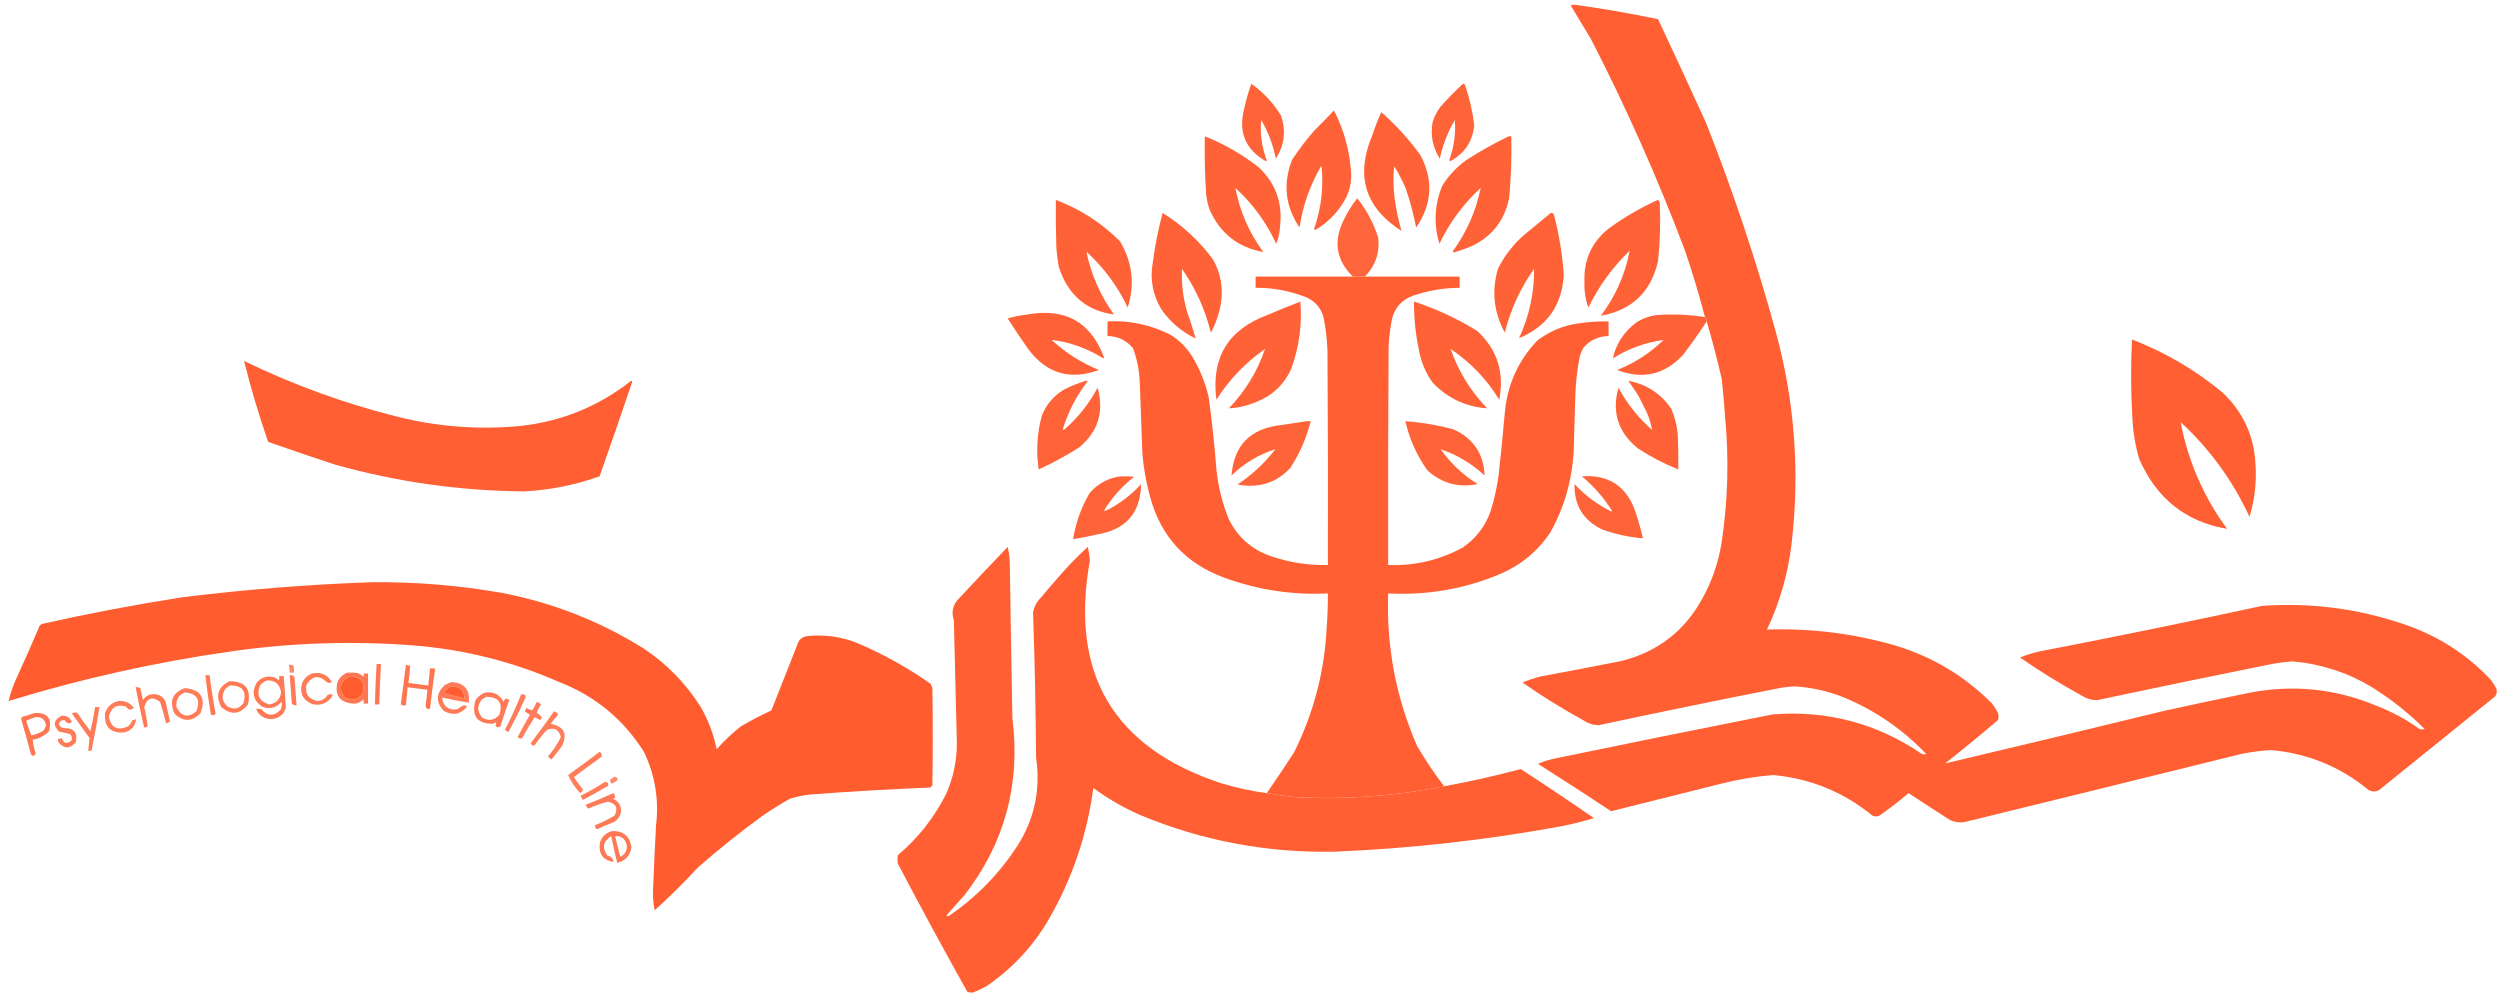 <svg version="1.2" xmlns="http://www.w3.org/2000/svg" viewBox="0 0 2904 1156" width="100" height="40">
	<title>khateSalamat</title>
	<style>
		.s0 { opacity: .98;fill: #ff5c2f } 
		.s1 { opacity: .95;fill: #ff5c2f } 
		.s2 { opacity: .96;fill: #ff5c2f } 
		.s3 { opacity: .94;fill: #ff5c2f } 
		.s4 { opacity: .99;fill: #ff5c2f } 
		.s5 { opacity: .84;fill: #ff5c2f } 
		.s6 { opacity: .73;fill: #ff5c2f } 
		.s7 { opacity: .83;fill: #ff5c2f } 
		.s8 { opacity: .81;fill: #ff5c2f } 
		.s9 { opacity: .82;fill: #ff5c2f } 
		.s10 { opacity: .8;fill: #ff5c2f } 
		.s11 { opacity: .79;fill: #ff5c2f } 
	</style>
	<g>
		<path fill-rule="evenodd" class="s0" d="m1982.5 370.5q0.6-3.3-2-5-10.3-39.4-23.5-78-47.5-125.6-109-245-11.8-19.5-23.5-39 1.8-0.5 3.5-1 49.4 6.8 98 17 28.4 60.3 56 121 47.1 119.3 81 243 32.8 121.3 18 246-6.2 51.9-28.5 99 76-2.6 149 18.5 65 19.6 112.5 67.5 3.9 5.2 7 11 1 4 0 8-30.3 25.8-61.5 50.5 127-30 254-61 49.4-10.9 99-21 76.3-14.9 148 15 26.8 10.4 50 27 3 1 6 0-28.3-28.1-62-49-42.3-25.3-91.5-29.5-13.4 0.9-26.5 3.5-100.4 20.2-200.5 41.5-8.9 0.2-16.5-4.5-37.8-20.6-73-45 10.6-4.4 22-7 129.8-25 259-53 84.2-6 164 21 59 19.6 101.5 64.5 3.9 5.2 7 11 1 4.5-1.5 8.5-67.5 54.5-135 109-6 3-12 0-49.4-40.8-113.5-46.5-17.4 1-34.5 4.5-160.5 39.7-321 79-8.8 1.6-17-2-24.4-15.6-48.5-31.5-16.6 14.2-34.5 26.5-3.5 1-7 0-50.5-41.4-115.5-47.5-31.6 2.5-62.5 10.5-63 15.8-126 31.5-42.2-27.9-85-55 10-4.4 21-6.5 125.9-26.1 252-51 94.7-7.3 173 46 2.5 1 5 0-40.3-42.2-94-65-28.4-11.7-59-13.5-7.5 0.4-15 1.5-106.2 20.8-212 43.5-9.9 0.1-18-5.5-36.8-20.1-71-44 10.2-4.2 21-7 47.1-8.7 94-18 63.5-16 94.5-73.5 16.7-30.6 22-65 10.7-71.7 4-144-1.6-22.5-4-45-7.7-33.8-17.5-67z"/>
	</g>
	<g>
		<path fill-rule="evenodd" class="s1" d="m1453.5 94.5q21.1 14.9 34.5 37 9.1 26.4-6 50-4.7-23.9-17-45-2.3 24.1 6.5 47-0.5 0.5-1 1-35.4-20.2-25.5-60 3.3-15.3 8.5-30z"/>
	</g>
	<g>
		<path fill-rule="evenodd" class="s1" d="m1699.5 94.5q1.9 0.1 2.5 2 7.6 22.5 10.5 46-2.8 28.6-28 42-0.5-0.8-1-1.5 8.2-22.6 6.5-46.5-12.4 21.1-17.5 45-12.3-19.3-8.5-42 2.9-9.8 9-18 12.6-14.3 26.5-27z"/>
	</g>
	<g>
		<path fill-rule="evenodd" class="s2" d="m1549.5 125.5q17.8 34.4 20 73.5 0.6 17.5-8.5 32.5-12.5 20.8-33.5 33-0.5-0.8-1-1.5 12.5-35.9 8.5-73.5-19.7 33.5-25.5 72-25-37.2-8.5-79 11.9-17.9 26-34 11.6-11.3 22.5-23z"/>
	</g>
	<g>
		<path fill-rule="evenodd" class="s2" d="m1604.5 127.5q25.6 22.4 45.5 50 22.9 43.4-5 84-4.4-22.9-12-45-5.6-13.7-13.5-26-1.9 18.5 0.5 37 2.6 19.4 8 38-63.6-40.7-34-111 4.5-13.8 10.5-27z"/>
	</g>
	<g>
		<path fill-rule="evenodd" class="s2" d="m1399.5 155.5q33.6 13.5 62 35.5 29.9 27.6 25.5 68.5-0.6 10.9-4.5 21-17.1-37.2-47.5-65 7.8 40.9 32.5 74.5-44.4-8.1-62.5-49.5-3-8.8-4-18-2.1-33.5-1.5-67z"/>
	</g>
	<g>
		<path fill-rule="evenodd" class="s2" d="m1752.5 155.5q1.5 0 3 0 0.9 36.1-2.5 72-8.3 39.9-45.5 56.5-9.1 3.5-18.5 6.5-1.9-0.5-1-2 23.8-33.1 32-73-30.4 27.9-48 65-10.1-34 3-67 11.1-18.1 28.5-30.5 23.7-15.3 49-27.5z"/>
	</g>
	<g>
		<path fill-rule="evenodd" class="s3" d="m1585.5 318.5q-1 0-2 0 0.3-13-0.5-26-6.4-41.9-10 1-1.1 12.6 0.5 25-1 0-2 0-28.4-27.9-11.5-64 6.8-14.5 16.5-27 16.5 20.5 24.5 46 2.8 26.2-15.5 45zm-2 0q0.3-13-0.5-26-6.4-41.9-10 1-1.1 12.6 0.5 25 5 0 10 0z"/>
	</g>
	<g>
		<path fill-rule="evenodd" class="s2" d="m1226.5 229.5q42.5 15.9 74.5 48 21.6 36.4 9 77-17.6-37.1-48-65 8.1 39.9 32 73-48.2-6.5-64-55-2.2-11.9-3-24-0.8-27-0.5-54z"/>
	</g>
	<g>
		<path fill-rule="evenodd" class="s2" d="m1925.5 229.5q2.1 0.6 2.5 3 1.5 34.1-2 68-12.3 53.8-66.5 63.5 25.6-33.9 33.5-75.5-29.9 28.8-48 66-5-14.2-4.5-29.5-1.6-39.1 29-63 26.4-19 56-32.5z"/>
	</g>
	<g>
		<path fill-rule="evenodd" class="s2" d="m1350.5 244.5q34.2 21.4 58.5 54 13.7 24.3 9 52-2.9 17.5-11.5 33-9.9-40.2-33.5-74-1.2 25.5 6 50 5.4 15.6 10 31-24.5-11.8-40-34-15-25.2-10-54 3.9-29.4 11.5-58z"/>
	</g>
	<g>
		<path fill-rule="evenodd" class="s2" d="m1801.5 244.5q2.4-0.2 3.5 2 9.2 34.7 11.5 70.5-3.4 52.9-52 73 17.8-38.3 17.5-80.5-23.9 33.7-34 74-19.3-35.3-8-74 11.2-22.7 30.5-39.5 15.6-12.8 31-25.5z"/>
	</g>
	<g>
		<path fill-rule="evenodd" class="s0" d="m1571.5 318.5q1 0 2 0 5 0 10 0 1 0 2 0 55 0 110 0 0 6.5 0 13-28.3 0.2-55 9.5-18.7 7.2-23.5 26.5-3.2 15.8-4 32-0.8 127-0.5 254 46.4 1.7 87-20.5 26.6-18.7 34.5-50.5 4.7-17.3 7-35 3.9-35.5 7-71 4.4-48.5 37.5-83.5 20.8-16.1 47-20 17.9-2.8 36-2.5 0 8.5 0 17-18.1 0.4-29.5 14-2.6 4.8-4 10-4.1 20.8-5 42-1 33.5-2 67-2.5 50.7-27 95-22 32.9-58.5 48.5-62.3 26.1-130 22.5-3.3 92.4 33.5 177 14.3 24.6 31.5 47-86.5 17.4-175 12.5-15.8-1.7-31-4.5 16-23.2 31.5-47 34-68 38-144 1.5-20.5 1.5-41-62.5 3.1-121-18.5-66.8-24.8-85.5-93.5-6.8-24.6-9-50-1.5-41-3-82-0.6-21.2-8-41-11.5-13.6-29.5-14 0-8.5 0-17 38.6-1.9 73 15.5 15.8 9.8 25.5 25.5 13.2 22 19 47 5.7 41.9 9 84 3 29.5 14 57 15.3 31.7 48.5 43.5 32.5 11.3 67 10.5 0.3-124-0.5-248-0.6-18.7-4-37-3.4-17.6-19.5-25.5-28.8-11.7-60-11.5 0-6.5 0-13 56.5 0 113 0z"/>
	</g>
	<g>
		<path fill-rule="evenodd" class="s2" d="m1510.5 347.5q3.3 39.6-10.5 78-12.4 27.4-40.5 38.5-15.6 6.7-32 7.5 28.8-30.2 42-69-34.2 23.9-56.5 59-9.6-73 59.5-98.5 19-8.2 38-15.5z"/>
	</g>
	<g>
		<path fill-rule="evenodd" class="s2" d="m1642.5 347.5q39.1 12.8 74 34.5 34.3 32.6 25 79.5-21.8-35.6-56.5-59 13.6 39.1 42.5 69-37.4-2.6-63.5-30-12.4-17.6-16-39-5.7-27.2-5.5-55z"/>
	</g>
	<g>
		<path fill-rule="evenodd" class="s2" d="m1193.5 362.5q65.9-11.8 89 50-0.5 0.5-1 1-27.7-17.5-60-21.5 24.3 22.4 55 35-49.7 18.2-81.5-23.5-12.8-17.9-24.5-36.5 11.4-3.1 23-4.5z"/>
	</g>
	<g>
		<path fill-rule="evenodd" class="s2" d="m1980.5 365.5q2.6 1.7 2 5-13 19.9-27.5 39-32.2 34.5-76.5 17.5 30.5-12.2 54-35-31.8 4.4-59 21.5 5.6-25.4 27-41.5 11.8-7.8 26-9 27.2-1.7 54 2.5z"/>
	</g>
	<g>
		<path fill-rule="evenodd" class="s0" d="m2476.5 391.5q57.7 22.3 105 61.5 36 33.8 38.5 83.5 2.1 31.2-7 61-29-62.9-80-110 13 68.1 54 124-71.9-12.2-102-81-6.8-23-8-47-2.7-46-0.5-92z"/>
	</g>
	<g>
		<path fill-rule="evenodd" class="s0" d="m283.5 416.5q85.1 41.3 177 64.5 71.1 17.9 144 11 71.6-7.9 128-52 1.2-1 2 0.5-18.7 55.1-38 110-42.2 15-87 17.5-112-0.8-220-31-39.2-12.8-78-26.5-16.1-46.3-28-94z"/>
	</g>
	<g>
		<path fill-rule="evenodd" class="s1" d="m1261.5 439.5q1.1-0.2 2 0.5-19.6 25.2-29 56 1 1 2 0 23.8-20.8 38.5-48.5 11.6 42-21.5 69.5-22.6 14.3-47 25.5-4.6-31.3 3.5-62 7.6-19.6 25.5-30.5 12.6-6.6 26-10.5z"/>
	</g>
	<g>
		<path fill-rule="evenodd" class="s2" d="m1891.5 439.5q31.3 6 49.5 32 6.8 15.3 8 32 0.8 19.5 0.5 39-24.8-9.9-47-24.5-34.4-27.7-22.5-70.5 15 28 39 49-1.7-10.2-6-20-5-10-10-20-5.8-8.6-11.5-17z"/>
	</g>
	<g>
		<path fill-rule="evenodd" class="s1" d="m1517.5 486.5q2.5 0 5 0-7.3 29-23.5 54-19.4 21.4-48.5 21-6.6-0.2-13-1.5 25.3-16.8 44-41-29 9.2-51 30.5 4.2-52.4 57-58.5 15.2-2.3 30-4.5z"/>
	</g>
	<g>
		<path fill-rule="evenodd" class="s1" d="m1632.5 486.5q28.5 2 56 9.5 34.5 15.8 36 53.5-22.4-20.7-51-30.5 17.4 24.7 43 40.5-33.4 6.8-58.5-16-18.4-25.9-25.5-57z"/>
	</g>
	<g>
		<path fill-rule="evenodd" class="s1" d="m1301.5 550.5q8-0.3 16 0.5-21 16.4-35 39 1.5 1 3 0 22.8-11.5 40-30.5-0.9 50.2-51 58.5-13.9 3.2-28 5.5 4.6-28.9 19.5-54 14.4-16.1 35.5-19z"/>
	</g>
	<g>
		<path fill-rule="evenodd" class="s1" d="m1837.5 550.5q45.6-3.3 61.5 39 5.5 16.3 9.5 33-24.5-1.9-48-10.5-32.5-16.1-31.5-52.5 18.5 20 43 32 0.3-0.5 0.5-1-14.3-22.8-35-40z"/>
	</g>
	<g>
		<path fill-rule="evenodd" class="s0" d="m1471.5 918.5q15.2 2.8 31 4.5 88.5 4.9 175-12.5 44.9-8.1 89-20 42.9 27.9 85 57-18.7 5.7-38 9.5-130.5 24-263 29.5-117.6 2.5-226-42.5-29.2-12.8-54.5-31.5-10.8 81.8-52 153-27.4 46.9-72.5 77.5-7.3 3.9-15 7-3.6 0.7-7-1-41.2-73.6-80.5-148.5-1-5 0-10 35.3-29.8 56-71 12.5-28.2 12.5-59-1.9-71.5-3.5-143-4-11.8 3-22 29.5-31.8 59.5-63 2.4 9.8 2.5 20 1.3 89.5 3 179 14.5 115.1-56 206-10.5 11.3-20.5 23 1.3 1.6 3 0.5 47.9-32.9 79.5-81.5 29.7-47.1 21.5-102.5-0.6-84.3-3.5-168.5 1.9-9.9 9-17 16.9-20.4 35-40 9.6-9.9 19.5-19 2 7.9 2.5 16-35.4 196.6 152.5 258.5 26.1 7.9 53 11.5z"/>
	</g>
	<g>
		<path fill-rule="evenodd" class="s4" d="m431.5 673.5q76.6-0.8 152 12.5 88.8 17.2 165 65 39.9 26.9 65.5 67.5 13.2 23 18.5 49 12.8-14.5 28-26.5 17.3-10.2 35.5-18.5 15-38 30-76 2.6-9.6 12.5-10.5 29.5-2.9 57 8 45.4 19.3 85.5 47.5 1.3 2.4 2 5 1 56.5 0 113-1.3 1.3-2.5 2.5-69.1 2.8-138 8-12.8 1.1-25 5-16.5 9.3-32 20-38.8 28.3-75 60-23.8 26-50 49.5-2.3-10.9-2-22 1.5-38 3.5-76 5.5-45.1-14-86-36.2-57.2-99.5-81.5-79.9-34.9-167-42-107.4-8.4-214 7-131.1 18.7-257.5 57.5 2.8-12.3 8-24 13.9-30.3 27-61 0.9-3 3.5-4.5 81-18.2 163-31 109.9-13.6 220-17.5zm-24 109q19.3 2.5 13.5 21-8.8 10.8-20.5 3.5-8.3-9.3-1.5-19.5 4-3.1 8.5-5zm116 12q15.4-0.6 16 14-12.2-2.8-24-6.5 2.9-5.1 8-7.5z"/>
	</g>
	<g>
		<path fill-rule="evenodd" class="s5" d="m437.5 768.5q2.5 0 5 0-1.2 23.5-2 47-2.5 0-5 0 0.5-23.5 2-47z"/>
	</g>
	<g>
		<path fill-rule="evenodd" class="s6" d="m335.5 769.5q3-0.4 5.5 1 0.7 4 0.5 8-2.5 0-5 0 0-4.6-1-9z"/>
	</g>
	<g>
		<path fill-rule="evenodd" class="s5" d="m471.5 769.5q2.4 0.8 5 1-0.8 10-2 20 11.5 1.4 23 3 1-10 2-20 3-0.2 6 0.5-3.4 23.1-6 46.5-5.6 1.1-5-4.5 1.2-8.7 2-17.5-11.5-1.6-23-3-1 10.5-2 21-3.2 0.5-6-1 3.2-23 6-46z"/>
	</g>
	<g>
		<path fill-rule="evenodd" class="s7" d="m403.5 778.5q6-0.3 12 0.5 3.9 1.3 6.5 4.5 0.7-1.9 0.5-4 2.5 0 5 0 0 17.5 0 35-2.5 0-5 0 0.2-2.6-0.5-5-5 5.6-12.5 5-22.8-2.5-17.5-25 3.7-7.9 11.5-11zm4 4q-4.5 1.9-8.5 5-6.8 10.2 1.5 19.5 11.7 7.3 20.5-3.5 5.8-18.5-13.5-21z"/>
	</g>
	<g>
		<path fill-rule="evenodd" class="s8" d="m362.5 779.5q15.3-3.1 23 10-3 2-6 0-13.3-12.8-23.5 3-3 16 13 19 7.5-0.6 11.5-7 9.2-3.3 3.5 4-8.6 9.8-21.5 6.5-16.5-7.2-11.5-24.5 3.6-7.9 11.5-11z"/>
	</g>
	<g>
		<path fill-rule="evenodd" class="s9" d="m238.5 781.5q2.5 0 5 0 2.8 22.6 7 45-2.6 2.3-5.5 1-3.9-22.9-6.5-46z"/>
	</g>
	<g>
		<path fill-rule="evenodd" class="s8" d="m336.5 781.5q3.4-0.5 5.5 2 1.1 16.5 2.5 33-3.4 0.5-5.5-2-1.1-16.5-2.5-33z"/>
	</g>
	<g>
		<path fill-rule="evenodd" class="s9" d="m324.5 782.5q2.5 0 5 0 1.8 18.5 2.5 37-4 12.3-17 13-12.4-0.3-17.5-11.5 3-1 6 0 11 12.6 22.5 0.5 2-4.4 1-9-9.1 10.6-22.5 5.5-15.6-10.8-6.5-27.5 8-9.9 20.5-6.5 3.1 1.2 5.5 3.5 0.7-2.4 0.5-5zm-22.5 11q-6.5 17 11 22 11.8-2 13.5-14-2-14-16-14-5 1.6-8.5 6z"/>
	</g>
	<g>
		<path fill-rule="evenodd" class="s8" d="m266.5 788.5q27.7 0 21.5 27-14 17.6-31 3-10.4-20.1 9.5-30zm-5.5 10q-6.1 11.2 3.5 19.5 11.3 6.1 18.5-4.5 5.5-20.2-15.5-20-3.8 1.5-6.5 5z"/>
	</g>
	<g>
		<path fill-rule="evenodd" class="s8" d="m524.5 789.5q22.7 1.6 20 24-15.6-2.6-31-6 2.2 15.9 18 13.5 3.4-2.9 7.5-4.5 2.1 0 3.5 1.5-11.2 13.8-27 5-14.3-15.4 1-30 4-2.2 8-3.5zm-1 5q-5.1 2.4-8 7.5 11.8 3.7 24 6.5-0.6-14.6-16-14z"/>
	</g>
	<g>
		<path fill-rule="evenodd" class="s9" d="m157.5 795.5q3-0.4 5.5 1 1.7 7 3 14 5.9-8.8 16.5-6.5 8.9 2.4 10.5 11.5 2.2 10 4.5 20-2.2 1.1-4.5 2-3.1-12.6-7-25-13.4-10.1-18.5 6 2.8 11.4 4 23-2.1-0.1-4 1-5.4-23.4-10-47z"/>
	</g>
	<g>
		<path fill-rule="evenodd" class="s10" d="m214.5 796.5q28.2 2.4 18.5 29-14.5 15.3-30 1-10.3-21.5 11.5-30zm-9.5 22q8.5 16.9 23 5 8.1-20.2-13.5-22-10.9 4.9-9.5 17z"/>
	</g>
	<g>
		<path fill-rule="evenodd" class="s9" d="m564.5 801.5q14.1-1.3 20.5 11 2.1-6.2 6.5-2-5.4 15.4-10.5 31-2.9 1.3-5.5-1 2.6-6.4-3-2.5-27.1-0.1-20.5-26.5 4.3-7.6 12.5-10zm-5 8.5q-8.4 11 1 21 11.2 6.1 19.5-3.5 6.8-20-14.5-21-3.1 1.3-6 3.5z"/>
	</g>
	<g>
		<path fill-rule="evenodd" class="s10" d="m605.5 803.5q7.8 0.1 3.5 7-8.5 19-18.5 37-2.3-0.9-4-2.5 10.5-20.3 19-41.5z"/>
	</g>
	<g>
		<path fill-rule="evenodd" class="s10" d="m137.5 811.5q11.3-0.9 18 8-5.3 4.5-9-1.5-16.4-4.8-20 12 4 19 22 11 3.7-2.7 5-7 2.4-0.4 4.5-1.5-1.2 12.2-13.5 15.5-24.3 1.7-22.5-22.5 4-11.3 15.5-14z"/>
	</g>
	<g>
		<path fill-rule="evenodd" class="s11" d="m623.5 812.5q2.8 0.8 5 3-3.1 4.4-5 9.5 3.3 2.4 6 5.5-0.5 2.1-2.5 3-2.8-1.9-6-3-7.6 11.7-14.5 24-3.1 1.9-5-1.5 6.7-12.9 14-25.5-3-2-6-4 0.9-2.2 2.5-4 3 2.4 6.5 2.5 2.9-4.6 5-9.5z"/>
	</g>
	<g>
		<path fill-rule="evenodd" class="s8" d="m110.5 818.5q2.5 0 5 0-3.9 25.1-9 50-1.9 1.1-4 1 0.9-7.6 1.5-15-10.3-14.3-20.5-28.5 2.9-1.5 6-1 7.6 10.9 15.5 21.5 3.2-13.9 5.5-28z"/>
	</g>
	<g>
		<path fill-rule="evenodd" class="s10" d="m643.5 823.5q3.1 0.8 5 3.5-4.5 5.5-9 11 23.2 4.2 13.5 25.5-6 8.2-12.5 16-2.2-1.5-4-3.5 8.8-10.4 15-22.5-3.3-13.4-16-8.5-7.9 8.1-14 17.5-3.5 2-5-2 13.9-18.3 27-37z"/>
	</g>
	<g>
		<path fill-rule="evenodd" class="s7" d="m39.5 825.5q23.3-1.5 17.5 21-7.8 8.1-19 10 0.8 8.1 3.5 16-2.2 4.8-5.5 1-5.5-20.6-11.5-41 0.2-1.4 1-2.5 7.3-1.9 14-4.5zm-9 9q2.4 8.8 6 17 7.4-1.8 14-5.5 2.1-3 3-6.5-2.1-10.7-13-9-5 1.7-10 4z"/>
	</g>
	<g>
		<path fill-rule="evenodd" class="s8" d="m71.5 828.5q8.7-0.4 12 7.5-5.1 3.5-8-2-5.3-1.3-7 4 1.2 4.6 6 5 17.2-0.3 13.5 16.5-10.3 11.7-20 0-0.7-1.9-0.5-4 2.1 0.1 4-1 3.9 9.4 11.5 3 1.4-4.3-1.5-7.5-6.4-1.8-13-3-10.9-11.2 3-18.5z"/>
	</g>
	<g>
		<path fill-rule="evenodd" class="s10" d="m696.5 870.5q3.6 2.2 2 6-16.2 11.5-32 23.5 5.5 7.5 11 15-1.8 1.8-3.5 3.5-9-9.5-14-21 18.5-13.3 36.5-27z"/>
	</g>
	<g>
		<path fill-rule="evenodd" class="s6" d="m713.5 899.5q3.5-0.1 4 3.5-2.9 3-7 4.5-2.4-2.1-1.5-5 2.5-1.4 4.5-3z"/>
	</g>
	<g>
		<path fill-rule="evenodd" class="s11" d="m702.5 905.5q5.1 0.1 4 4.5-14.6 8.4-29.5 16.5-1-2.2-2.5-4 0.3-0.9 1-1.5 14.1-7 27-15.5z"/>
	</g>
	<g>
		<path fill-rule="evenodd" class="s8" d="m712.5 918.5q2.4 2.4 2 6-1.6-0.2-3 0.5 9.9 3.7 10 14.5-1.3 8-8 12.5-10.2 3.8-20 8.5-3.2-1.9-2-5 11.8-4.5 22.5-11 6.3-13.1-8-16-11.6 3-22.5 8-2.2-1.7-3-4.5 16.3-6.4 32-13.5z"/>
	</g>
	<g>
		<path fill-rule="evenodd" class="s9" d="m711.5 962.5q19-0.2 22 18.5-1.9 14.9-16.5 18.5-3.9-15.4-7-31-14.2 8.8-4.5 22.5 6.4 1.2 7 7.5-18.8-3.6-15.5-23 3.8-10.6 14.5-13zm9 30q8.6-4.4 7.5-14-3-10.9-13.5-10 2.8 11.9 6 24z"/>
	</g>
</svg>